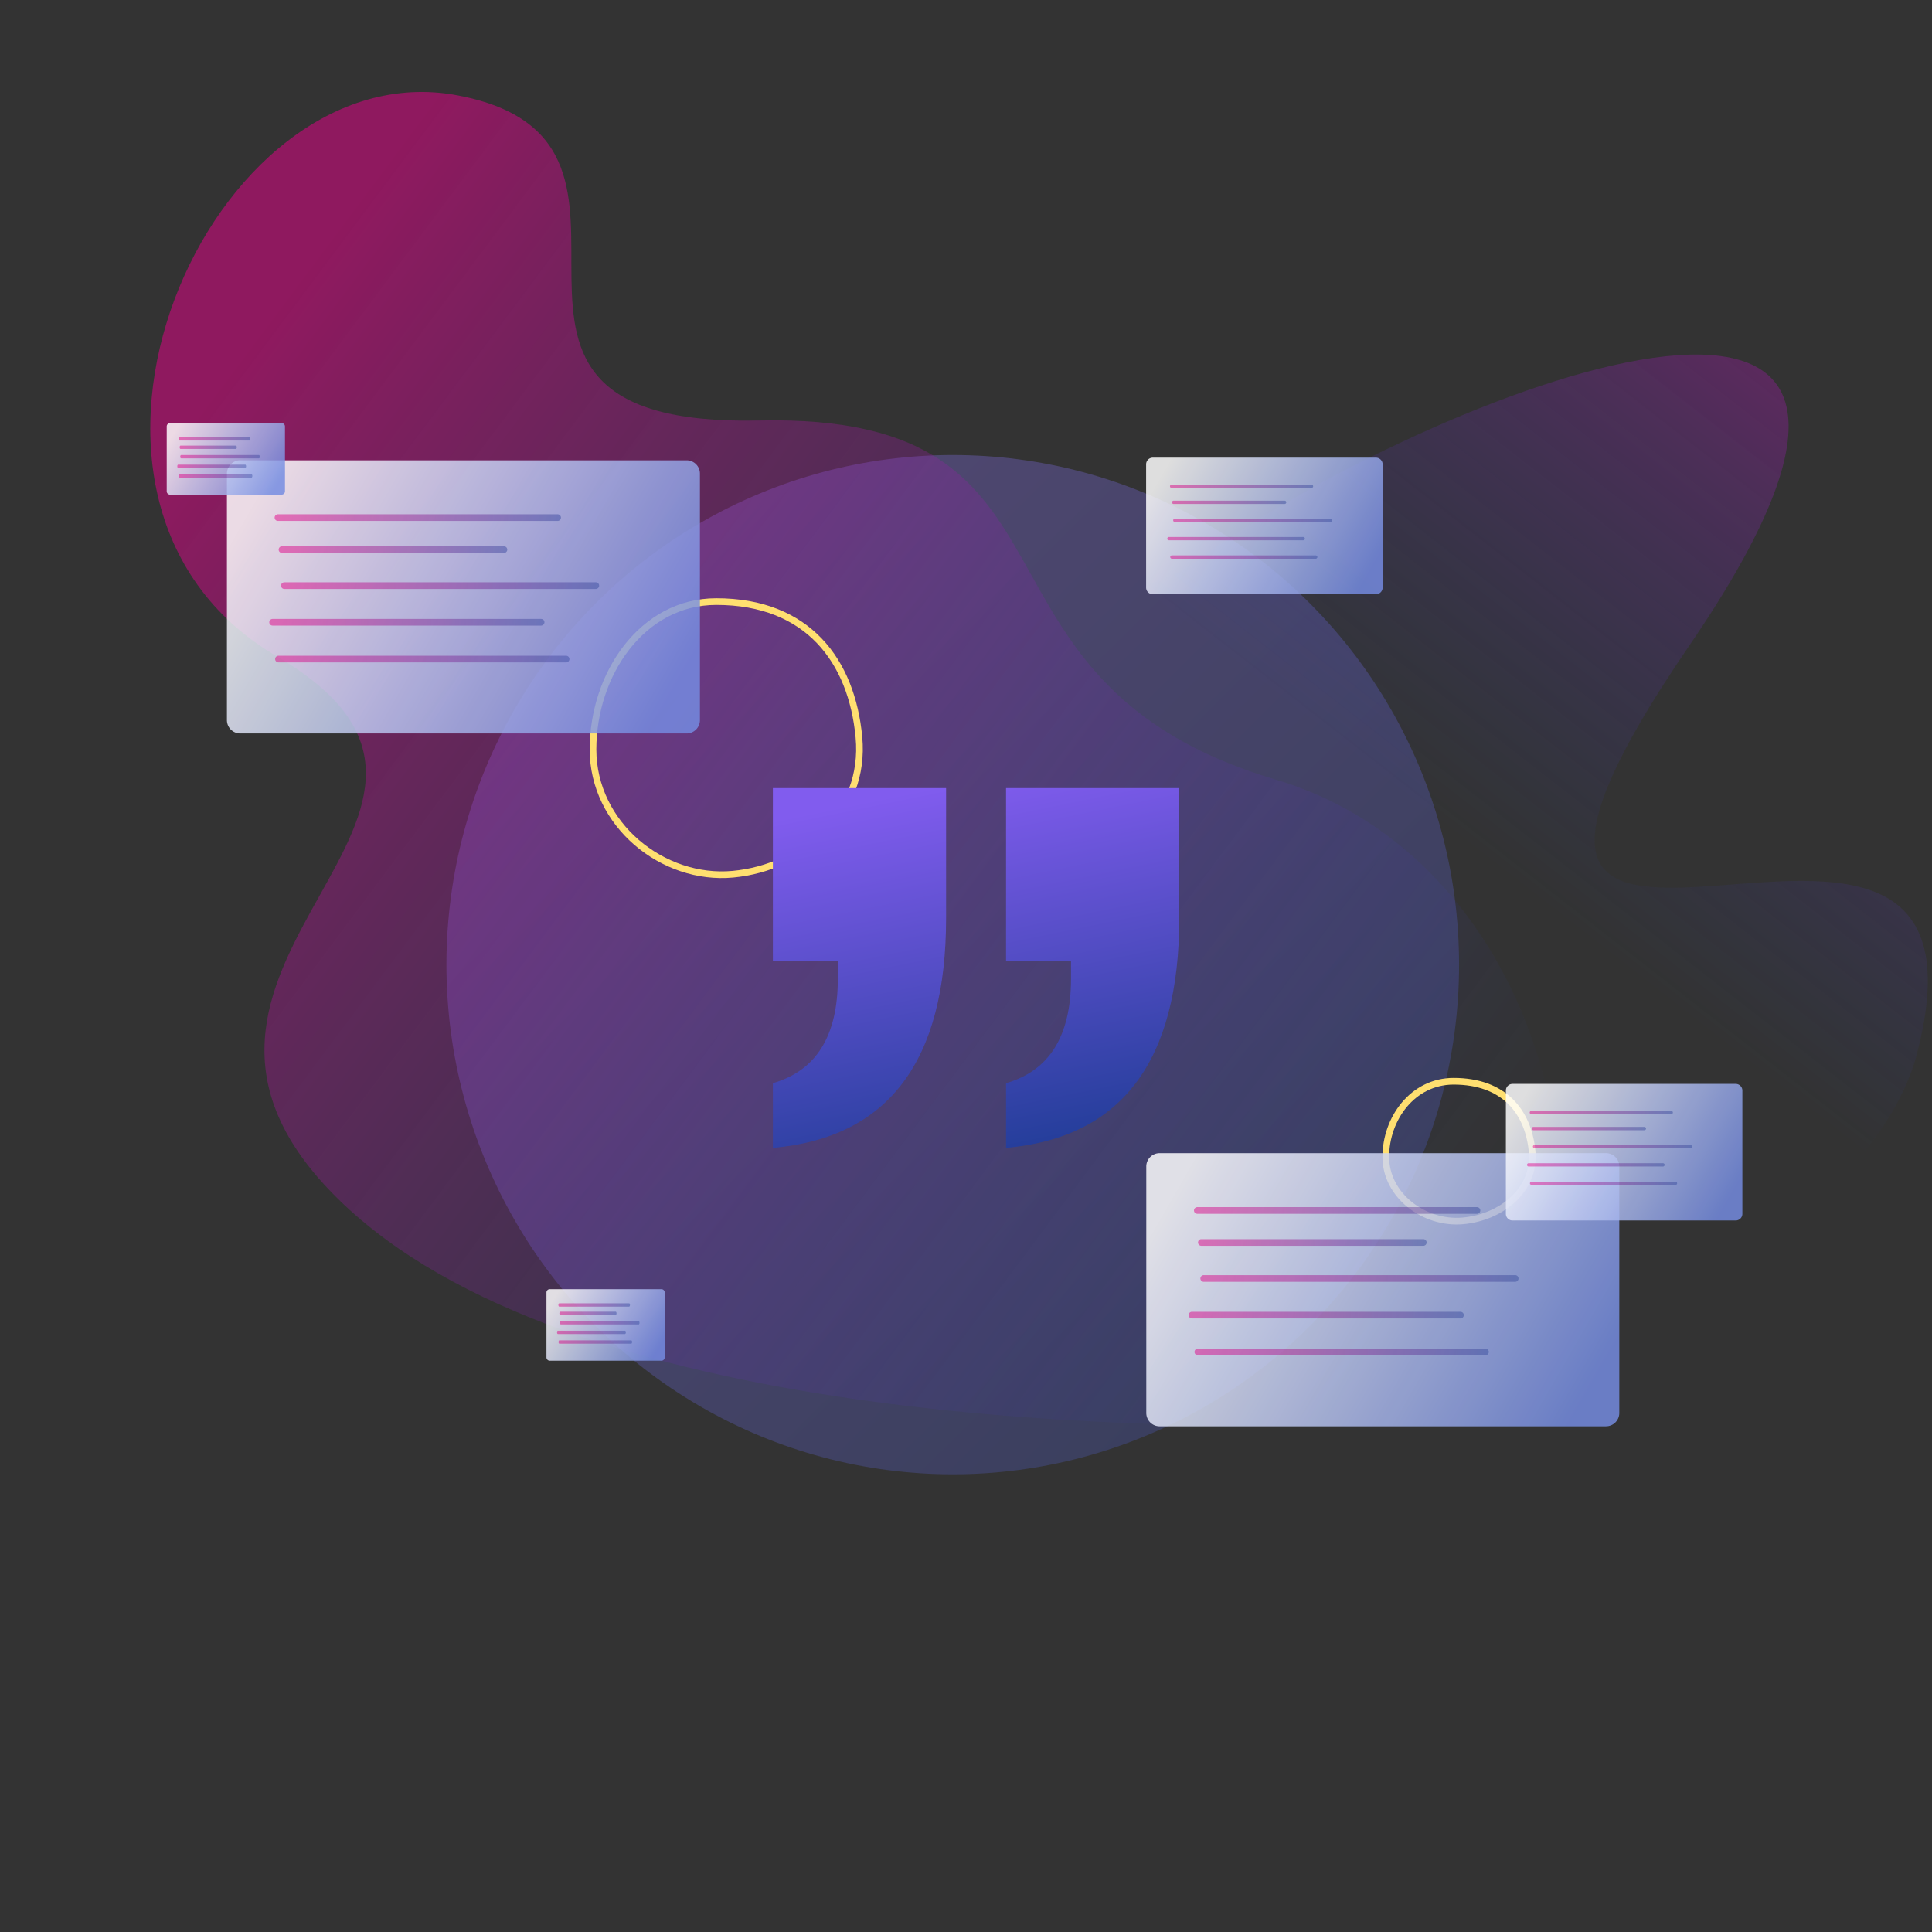 <svg width="290" height="290" xmlns="http://www.w3.org/2000/svg"><rect width="100%" height="100%" fill="#333333" stroke="none"/><defs><linearGradient x1=".651%" y1="0%" x2="99.349%" y2="100%" id="a"><stop stop-color="#9675F7" offset="0%"/><stop stop-color="#3A50A4" offset="100%"/></linearGradient><linearGradient x1="102.324%" y1="57.215%" x2="43.502%" y2="46.541%" id="b"><stop stop-color="#EA008A" offset="0%"/><stop stop-color="#2346CE" stop-opacity="0" offset="100%"/></linearGradient><linearGradient x1="8.521%" y1="33.09%" x2="90.898%" y2="65.887%" id="c"><stop stop-color="#EA008A" offset="0%"/><stop stop-color="#2346CE" stop-opacity="0" offset="100%"/></linearGradient><linearGradient x1="0%" y1="33.327%" y2="66.673%" id="d"><stop stop-color="#FFF" offset="0%"/><stop stop-color="#758CE1" offset="100%"/></linearGradient><linearGradient x1="0%" y1="49.973%" y2="50.027%" id="e"><stop stop-color="#EA008A" offset="0%"/><stop stop-color="#3A50A4" offset="100%"/></linearGradient><linearGradient x1="0%" y1="49.958%" y2="50.042%" id="f"><stop stop-color="#EA008A" offset="0%"/><stop stop-color="#3A50A4" offset="100%"/></linearGradient><linearGradient x1="0%" y1="49.978%" y2="50.022%" id="g"><stop stop-color="#EA008A" offset="0%"/><stop stop-color="#3A50A4" offset="100%"/></linearGradient><linearGradient x1="0%" y1="49.971%" y2="50.029%" id="h"><stop stop-color="#EA008A" offset="0%"/><stop stop-color="#3A50A4" offset="100%"/></linearGradient><linearGradient x1="0%" y1="49.974%" y2="50.026%" id="i"><stop stop-color="#EA008A" offset="0%"/><stop stop-color="#3A50A4" offset="100%"/></linearGradient><linearGradient x1="0%" y1="33.327%" y2="66.673%" id="j"><stop stop-color="#FFF" offset="0%"/><stop stop-color="#758CE1" offset="100%"/></linearGradient><linearGradient x1="0%" y1="49.973%" y2="50.027%" id="k"><stop stop-color="#EA008A" offset="0%"/><stop stop-color="#3A50A4" offset="100%"/></linearGradient><linearGradient x1="0%" y1="49.958%" y2="50.042%" id="l"><stop stop-color="#EA008A" offset="0%"/><stop stop-color="#3A50A4" offset="100%"/></linearGradient><linearGradient x1="0%" y1="49.978%" y2="50.022%" id="m"><stop stop-color="#EA008A" offset="0%"/><stop stop-color="#3A50A4" offset="100%"/></linearGradient><linearGradient x1="0%" y1="49.971%" y2="50.029%" id="n"><stop stop-color="#EA008A" offset="0%"/><stop stop-color="#3A50A4" offset="100%"/></linearGradient><linearGradient x1="0%" y1="49.974%" y2="50.026%" id="o"><stop stop-color="#EA008A" offset="0%"/><stop stop-color="#3A50A4" offset="100%"/></linearGradient><linearGradient x1="0%" y1="31.701%" y2="68.299%" id="p"><stop stop-color="#FFF" offset="0%"/><stop stop-color="#758CE1" offset="100%"/></linearGradient><linearGradient x1="0%" y1="49.567%" y2="50.433%" id="q"><stop stop-color="#EA008A" offset="0%"/><stop stop-color="#3A50A4" offset="100%"/></linearGradient><linearGradient x1="0%" y1="49.321%" y2="50.679%" id="r"><stop stop-color="#EA008A" offset="0%"/><stop stop-color="#3A50A4" offset="100%"/></linearGradient><linearGradient x1="0%" y1="49.649%" y2="50.351%" id="s"><stop stop-color="#EA008A" offset="0%"/><stop stop-color="#3A50A4" offset="100%"/></linearGradient><linearGradient x1="0%" y1="49.531%" y2="50.469%" id="t"><stop stop-color="#EA008A" offset="0%"/><stop stop-color="#3A50A4" offset="100%"/></linearGradient><linearGradient x1="0%" y1="49.59%" y2="50.41%" id="u"><stop stop-color="#EA008A" offset="0%"/><stop stop-color="#3A50A4" offset="100%"/></linearGradient><linearGradient x1="38.409%" y1="0%" x2="61.591%" y2="100%" id="v"><stop stop-color="#815CEE" offset="0%"/><stop stop-color="#253E9B" offset="100%"/></linearGradient></defs><g transform="translate(2 4)" fill="none" fill-rule="evenodd"><ellipse fill="url(#a)" opacity=".34" cx="141.012" cy="140.799" rx="76" ry="76.5"/><path d="M237.908 96.91c-35.57-17.956 22.139-64.074-31.096-47.132-53.236 16.942 20.675 94.354-82.536 56.854s35.896 132.613 95.598 119.599c59.702-13.015-49.066-69.673 39.3-58.261 88.368 11.411 14.304-53.103-21.266-71.06z" fill="url(#b)" opacity=".603" transform="rotate(-63 194.07 136.523)"/><path d="M51.363 21.013c37.894 1.126 1.138 50.394 52.357 41.12 51.22-9.275 33.49 34.324 85.035 41.12 51.545 6.795 70.84 85.446 30.79 93.058-40.052 7.612-123.952 18.925-161.664-10.126-37.713-29.052 22.794-60.93-20.207-77.79-43.001-16.86-24.205-88.508 13.69-87.382z" fill="url(#c)" opacity=".504" transform="rotate(9 127 113)"/><path d="M227.966 168.726c-.59-5.86-4.207-10.427-11.778-10.427-6.125 0-10.176 5.587-10.176 11.364 0 5.778 5.762 10.101 11.552 9.596 5.79-.505 10.992-4.674 10.402-10.533zm-101.038-62.071C125.854 95.216 119.28 86.3 105.514 86.3c-11.136 0-18.502 10.907-18.502 22.188 0 11.28 10.477 19.72 21.005 18.734 10.528-.986 19.985-9.126 18.911-20.566z" stroke="#FFDF70"/><g opacity=".928"><path d="M2.05.794h67a2 2 0 0 1 2 2v37a2 2 0 0 1-2 2h-67a2 2 0 0 1-2-2v-37a2 2 0 0 1 2-2z" fill="url(#d)" opacity=".9" transform="translate(32.012 64.3)"/><path d="M7.71 9.895a.5.5 0 0 1 0-1h41.98a.5.5 0 0 1 0 1H7.71z" fill="url(#e)" fill-rule="nonzero" opacity=".499" transform="translate(32.012 64.3)"/><path d="M8.316 14.699a.5.5 0 1 1 0-1H41.63a.5.5 0 0 1 0 1H8.316z" fill="url(#f)" fill-rule="nonzero" opacity=".499" transform="translate(32.012 64.3)"/><path d="M8.671 20.104a.5.5 0 1 1 0-1h46.75a.5.5 0 0 1 0 1H8.67z" fill="url(#g)" fill-rule="nonzero" opacity=".499" transform="translate(32.012 64.3)"/><path d="M6.905 25.603a.5.5 0 1 1 0-1H47.21a.5.5 0 1 1 0 1H6.905z" fill="url(#h)" fill-rule="nonzero" opacity=".499" transform="translate(32.012 64.3)"/><path d="M7.79 31.13a.5.5 0 1 1 0-1h43.173a.5.5 0 0 1 0 1H7.79z" fill="url(#i)" fill-rule="nonzero" opacity=".499" transform="translate(32.012 64.3)"/></g><g opacity=".928"><path d="M2.05.794h67a2 2 0 0 1 2 2v37a2 2 0 0 1-2 2h-67a2 2 0 0 1-2-2v-37a2 2 0 0 1 2-2z" fill="url(#d)" opacity=".9" transform="translate(170.012 168.3)"/><path d="M7.71 9.895a.5.5 0 0 1 0-1h41.98a.5.5 0 0 1 0 1H7.71z" fill="url(#e)" fill-rule="nonzero" opacity=".499" transform="translate(170.012 168.3)"/><path d="M8.316 14.699a.5.5 0 1 1 0-1H41.63a.5.5 0 0 1 0 1H8.316z" fill="url(#f)" fill-rule="nonzero" opacity=".499" transform="translate(170.012 168.3)"/><path d="M8.671 20.104a.5.5 0 1 1 0-1h46.75a.5.5 0 0 1 0 1H8.67z" fill="url(#g)" fill-rule="nonzero" opacity=".499" transform="translate(170.012 168.3)"/><path d="M6.905 25.603a.5.5 0 1 1 0-1H47.21a.5.5 0 1 1 0 1H6.905z" fill="url(#h)" fill-rule="nonzero" opacity=".499" transform="translate(170.012 168.3)"/><path d="M7.79 31.13a.5.5 0 1 1 0-1h43.173a.5.5 0 0 1 0 1H7.79z" fill="url(#i)" fill-rule="nonzero" opacity=".499" transform="translate(170.012 168.3)"/></g><g opacity=".928"><path d="M1.025.397h33.5a1 1 0 0 1 1 1v18.5a1 1 0 0 1-1 1h-33.5a1 1 0 0 1-1-1v-18.5a1 1 0 0 1 1-1z" fill="url(#j)" opacity=".9" transform="translate(170.012 64.3)"/><path d="M3.855 4.947a.25.25 0 1 1 0-.5h20.99a.25.25 0 1 1 0 .5H3.856z" fill="url(#k)" fill-rule="nonzero" opacity=".499" transform="translate(170.012 64.3)"/><path d="M4.158 7.35a.25.25 0 1 1 0-.5h16.657a.25.25 0 1 1 0 .5H4.158z" fill="url(#l)" fill-rule="nonzero" opacity=".499" transform="translate(170.012 64.3)"/><path d="M4.336 10.052a.25.25 0 0 1 0-.5H27.71a.25.25 0 1 1 0 .5H4.336z" fill="url(#m)" fill-rule="nonzero" opacity=".499" transform="translate(170.012 64.3)"/><path d="M3.452 12.801a.25.25 0 0 1 0-.5h20.153a.25.25 0 1 1 0 .5H3.452z" fill="url(#n)" fill-rule="nonzero" opacity=".499" transform="translate(170.012 64.3)"/><path d="M3.895 15.565a.25.25 0 1 1 0-.5h21.587a.25.25 0 1 1 0 .5H3.895z" fill="url(#o)" fill-rule="nonzero" opacity=".499" transform="translate(170.012 64.3)"/></g><g opacity=".928"><path d="M1.025.397h33.5a1 1 0 0 1 1 1v18.5a1 1 0 0 1-1 1h-33.5a1 1 0 0 1-1-1v-18.5a1 1 0 0 1 1-1z" fill="url(#j)" opacity=".9" transform="translate(224.012 158.3)"/><path d="M3.855 4.947a.25.25 0 1 1 0-.5h20.99a.25.25 0 1 1 0 .5H3.856z" fill="url(#k)" fill-rule="nonzero" opacity=".499" transform="translate(224.012 158.3)"/><path d="M4.158 7.35a.25.25 0 1 1 0-.5h16.657a.25.25 0 1 1 0 .5H4.158z" fill="url(#l)" fill-rule="nonzero" opacity=".499" transform="translate(224.012 158.3)"/><path d="M4.336 10.052a.25.25 0 0 1 0-.5H27.71a.25.25 0 1 1 0 .5H4.336z" fill="url(#m)" fill-rule="nonzero" opacity=".499" transform="translate(224.012 158.3)"/><path d="M3.452 12.801a.25.25 0 0 1 0-.5h20.153a.25.25 0 1 1 0 .5H3.452z" fill="url(#n)" fill-rule="nonzero" opacity=".499" transform="translate(224.012 158.3)"/><path d="M3.895 15.565a.25.25 0 1 1 0-.5h21.587a.25.25 0 1 1 0 .5H3.895z" fill="url(#o)" fill-rule="nonzero" opacity=".499" transform="translate(224.012 158.3)"/></g><g opacity=".928"><path d="M.513.208h16.75a.5.5 0 0 1 .5.5v9.738a.5.5 0 0 1-.5.5H.513a.5.5 0 0 1-.5-.5V.708a.5.5 0 0 1 .5-.5z" fill="url(#p)" opacity=".9" transform="translate(80.012 189.3)"/><path d="M1.927 2.83c-.069 0-.125-.112-.125-.25s.056-.25.125-.25h10.496c.069 0 .125.112.125.25s-.056.25-.125.25H1.927z" fill="url(#q)" fill-rule="nonzero" opacity=".499" transform="translate(80.012 189.3)"/><path d="M2.079 4.088c-.069 0-.125-.112-.125-.25s.056-.25.125-.25h8.328c.07 0 .125.112.125.25s-.056.25-.125.25H2.08z" fill="url(#r)" fill-rule="nonzero" opacity=".499" transform="translate(80.012 189.3)"/><path d="M2.168 5.503c-.07 0-.125-.112-.125-.25s.056-.25.125-.25h11.687c.07 0 .125.112.125.25s-.056.25-.125.25H2.168z" fill="url(#s)" fill-rule="nonzero" opacity=".499" transform="translate(80.012 189.3)"/><path d="M1.726 6.944c-.069 0-.125-.112-.125-.25 0-.139.056-.25.125-.25h10.077c.069 0 .125.111.125.25 0 .138-.056.25-.125.25H1.726z" fill="url(#t)" fill-rule="nonzero" opacity=".499" transform="translate(80.012 189.3)"/><path d="M1.948 8.391c-.07 0-.125-.112-.125-.25s.056-.25.125-.25H12.74c.069 0 .125.112.125.25s-.056.25-.125.25H1.948z" fill="url(#u)" fill-rule="nonzero" opacity=".499" transform="translate(80.012 189.3)"/></g><g opacity=".928"><path d="M.513.208h16.75a.5.5 0 0 1 .5.5v9.738a.5.5 0 0 1-.5.5H.513a.5.5 0 0 1-.5-.5V.708a.5.5 0 0 1 .5-.5z" fill="url(#p)" opacity=".9" transform="translate(23.012 59.3)"/><path d="M1.927 2.83c-.069 0-.125-.112-.125-.25s.056-.25.125-.25h10.496c.069 0 .125.112.125.25s-.056.25-.125.25H1.927z" fill="url(#q)" fill-rule="nonzero" opacity=".499" transform="translate(23.012 59.3)"/><path d="M2.079 4.088c-.069 0-.125-.112-.125-.25s.056-.25.125-.25h8.328c.07 0 .125.112.125.25s-.056.25-.125.25H2.08z" fill="url(#r)" fill-rule="nonzero" opacity=".499" transform="translate(23.012 59.3)"/><path d="M2.168 5.503c-.07 0-.125-.112-.125-.25s.056-.25.125-.25h11.687c.07 0 .125.112.125.25s-.056.25-.125.25H2.168z" fill="url(#s)" fill-rule="nonzero" opacity=".499" transform="translate(23.012 59.3)"/><path d="M1.726 6.944c-.069 0-.125-.112-.125-.25 0-.139.056-.25.125-.25h10.077c.069 0 .125.111.125.25 0 .138-.056.25-.125.25H1.726z" fill="url(#t)" fill-rule="nonzero" opacity=".499" transform="translate(23.012 59.3)"/><path d="M1.948 8.391c-.07 0-.125-.112-.125-.25s.056-.25.125-.25H12.74c.069 0 .125.112.125.25s-.056.25-.125.25H1.948z" fill="url(#u)" fill-rule="nonzero" opacity=".499" transform="translate(23.012 59.3)"/></g><path d="M123.762 140.205h-9.75V114.3h26v19.517c0 21.472-8.667 32.966-26 34.483v-9.715c6.5-1.867 9.75-7.089 9.75-15.666v-2.713zm35 0h-9.75V114.3h26v19.517c0 21.472-8.667 32.966-26 34.483v-9.715c6.5-1.867 9.75-7.089 9.75-15.666v-2.713z" fill="url(#v)" fill-rule="nonzero"/></g></svg>